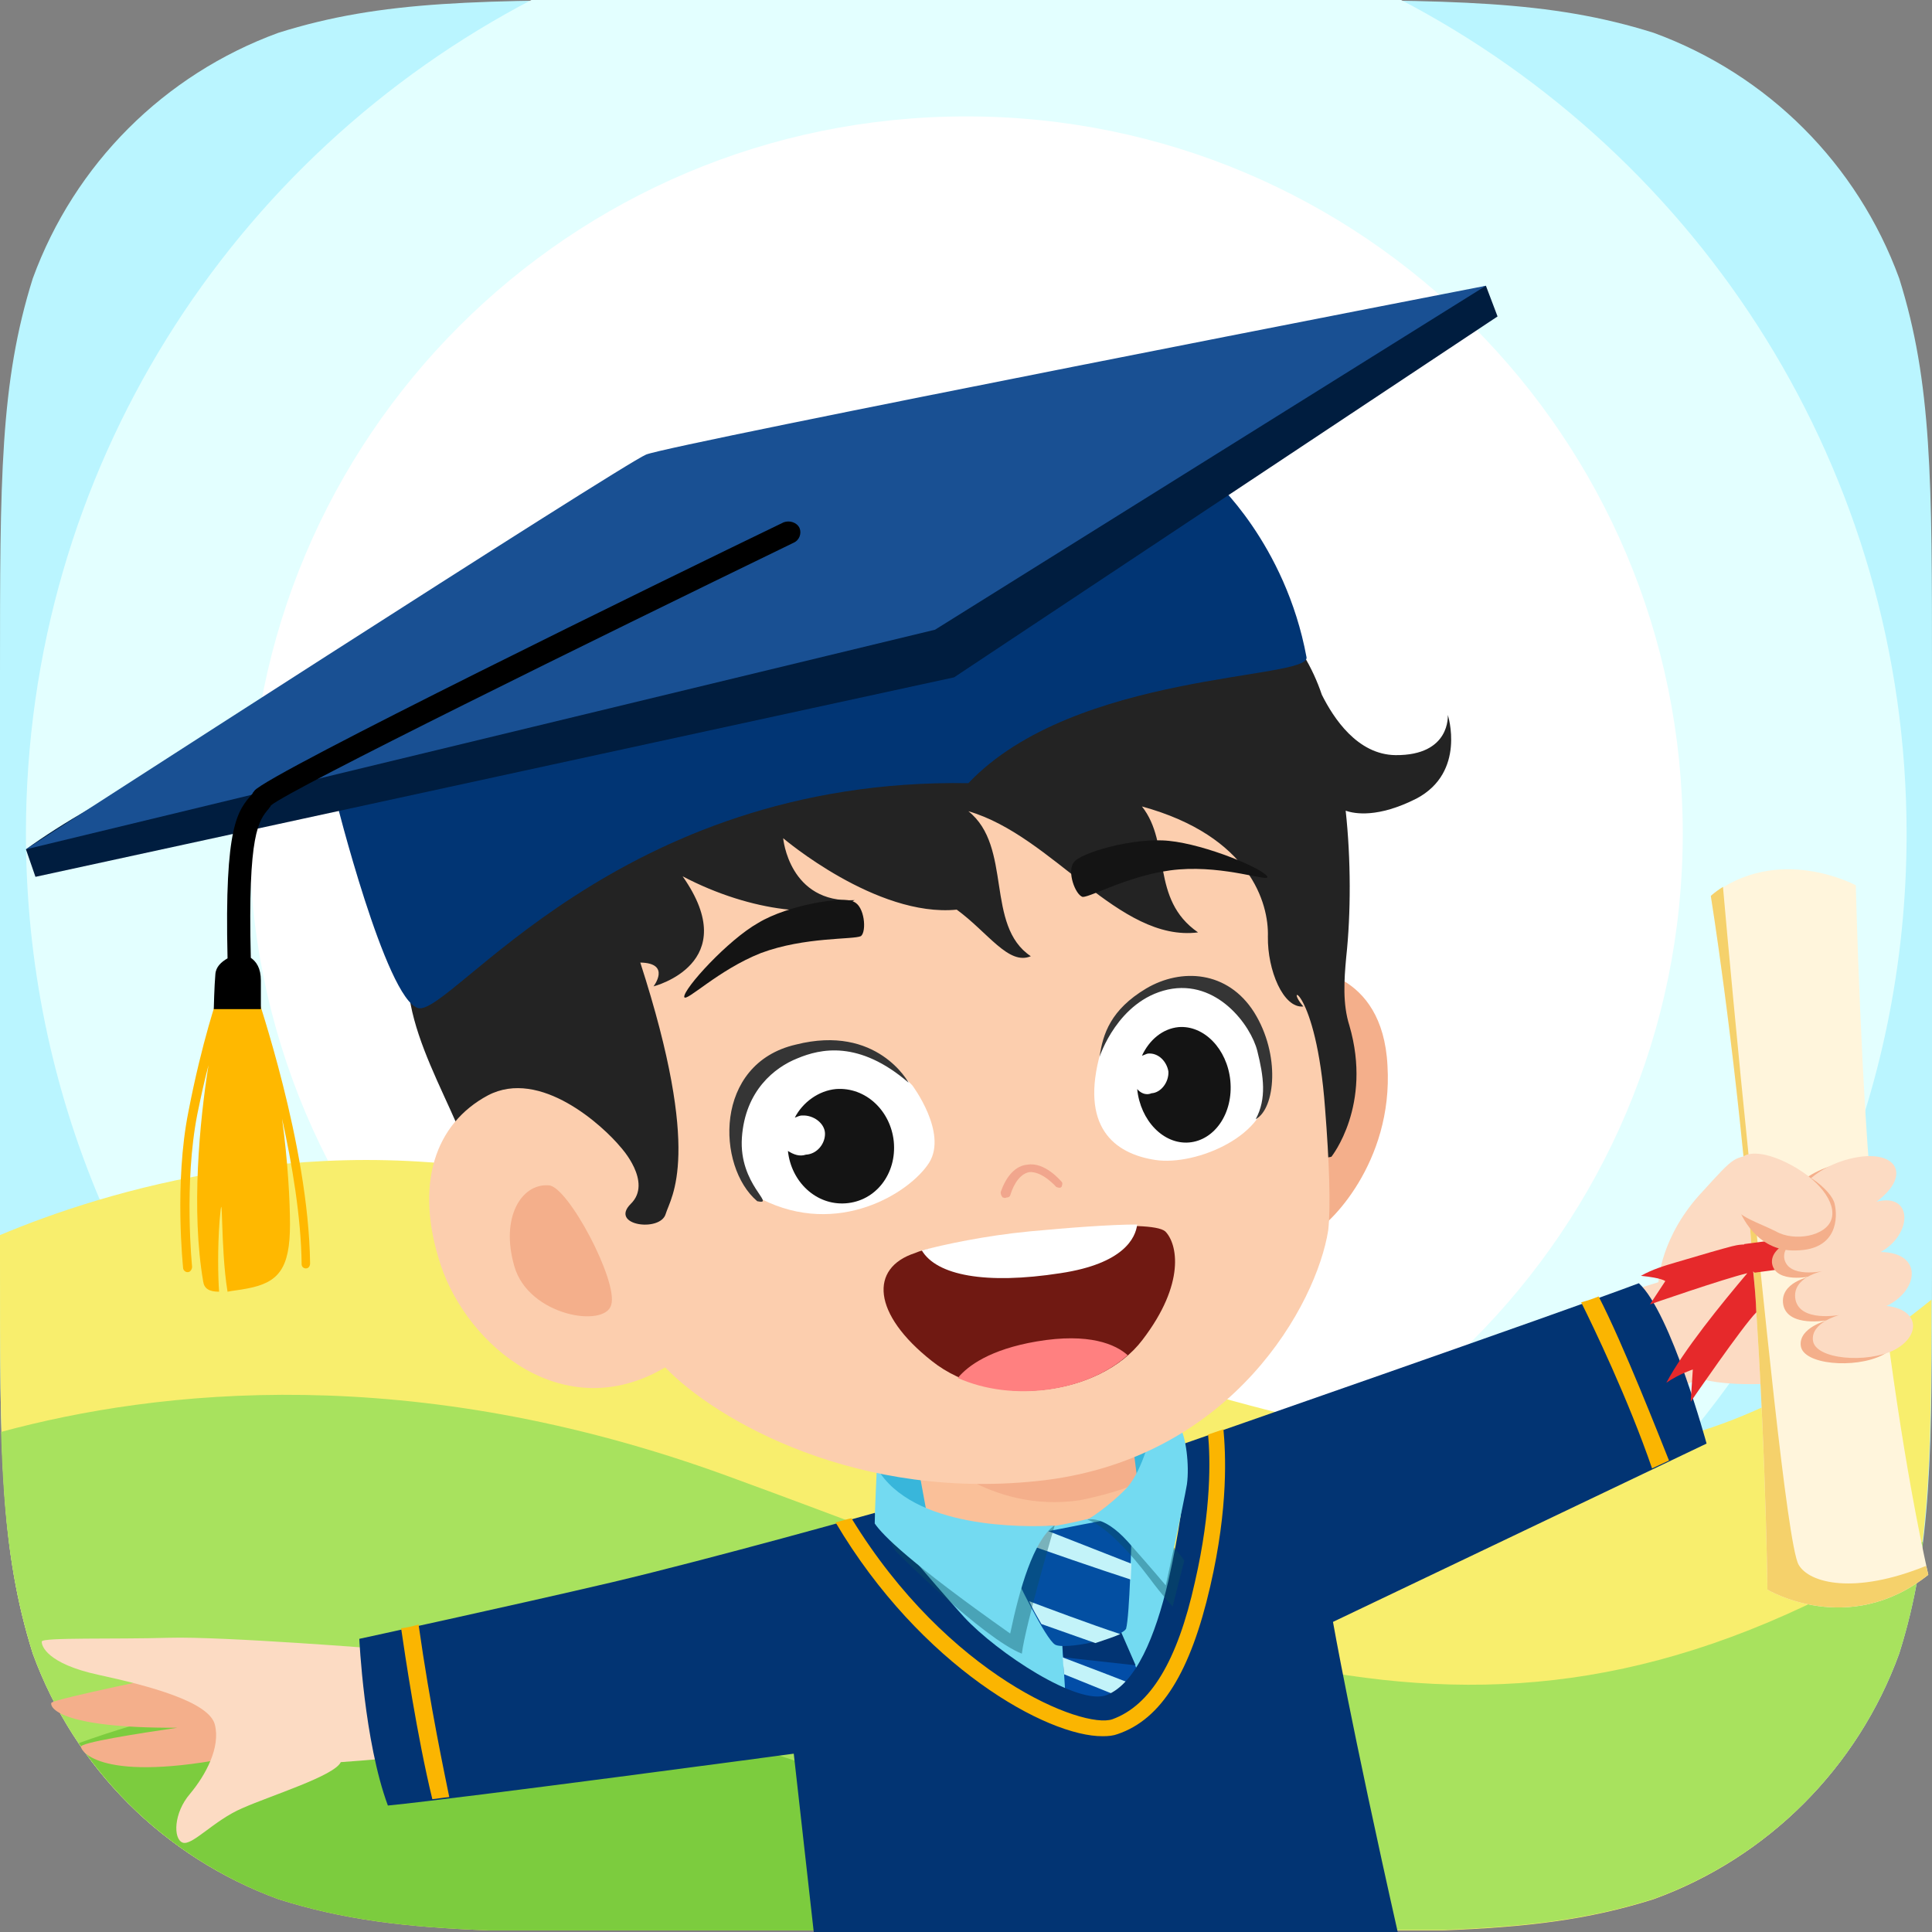 <svg xmlns="http://www.w3.org/2000/svg" xmlns:xlink="http://www.w3.org/1999/xlink" id="Layer_1" x="0px" y="0px" width="365.1px" height="365.1px" viewBox="0 0 365.1 365.1" xml:space="preserve"><rect x="0" y="0" width="365.1" height="365.1" fill="#808080" stroke="none"/><g>	<path fill="#BAF5FF" d="M358.9,52.6c6.2,19.7,6.2,38.1,6.2,74.7v110.5c0,36.7,0,55-6.2,74.7c-7.8,21.5-24.8,38.5-46.3,46.3  c-12.3,3.9-24,5.3-39.9,5.9H92.5c-15.9-0.6-27.6-2-39.9-5.9C31,351,14.1,334.1,6.2,312.5C0,292.8,0,274.5,0,237.8V127.3  c0-36.7,0-55,6.2-74.7C14.1,31,31,14.1,52.6,6.2C72.3,0,90.6,0,127.3,0h110.5c36.7,0,55,0,74.7,6.2C334.1,14.1,351,31,358.9,52.6z"></path>	<path fill="#E3FFFF" d="M100.8-0.2h163.6c57,29.6,95.9,89.1,95.9,157.8c0,98.1-79.5,177.7-177.7,177.7S4.9,255.7,4.9,157.5  C4.9,88.9,43.8,29.4,100.8-0.2z"></path>	<path fill="#FFFFFF" d="M318,157.5c0,74.8-60.7,135.5-135.5,135.5S47.1,232.4,47.1,157.5S107.7,22,182.6,22S318,82.7,318,157.5z"></path>	<path fill="#F8EE6D" d="M6.2,312.5C0,292.8,0,274.5,0,237.8v-4.4c19.5-8.2,60.4-21,106.3-9.8c64.1,15.6,133.2,54.3,197,50.3  c21.8-1.4,43.1-13.3,61.7-28.3c0,31.6-0.5,48.7-6.2,67c-7.8,21.5-24.8,38.5-46.3,46.3c-12.3,3.9-24,5.3-39.9,5.9H92.5  c-15.9-0.6-27.6-2-39.9-5.9C31,351,14.1,334.1,6.2,312.5z"></path>	<path fill="#A8E25E" d="M363.4,291.3c-0.9,7.5-2.3,14.3-4.5,21.2c-7.8,21.5-24.8,38.5-46.3,46.3c-12.3,3.9-24,5.3-39.9,5.9H92.5  c-15.9-0.6-27.6-2-39.9-5.9C31,351,14.1,334.1,6.2,312.5c-4-12.8-5.5-25-6-41.9c29.5-8,77.7-13.4,137.2,8.3  C230.1,312.7,282.2,341.5,363.4,291.3z"></path>	<path fill="#7CCC3E" d="M236,364.8H92.5c-15.9-0.6-27.6-2-39.9-5.9c-15.5-5.7-28.7-16.1-37.7-29.5c25.8-9.3,63-16.1,107.6-4.8  C164.8,335.3,198.8,352.1,236,364.8z"></path>	<path fill="#FCDBC3" d="M308.6,243.8l4.8-1.5c0,0,0.3-8.7,8.5-17.3c5.9-6.5,5.9-6.5,9.9-6.5s11.7,42.5,2.3,43  c-9.2,0.4-12.9-1-12.9-1l-7.4,3.4C313.8,263.8,305.6,252.5,308.6,243.8z"></path>	<path fill="#FFF5DC" d="M350.7,167.3c0,0,1,40.2,3.4,63.1s5.9,47.4,10.3,67.2c-15.1,12-30.4,2.8-30.4,2.8s-0.4-35.1-3.4-69.8  c-3-34.7-7.3-61.3-7.3-61.3C336,159.3,350.7,167.3,350.7,167.3z"></path>	<path fill="#F5D16B" d="M364,295.9c0.1,0.6,0.3,1.1,0.4,1.7c-15.1,12-30.4,2.8-30.4,2.8s-0.4-35.1-3.4-69.8  c-3-34.7-7.3-61.3-7.3-61.3c0.8-0.7,1.5-1.2,2.3-1.7c0.8,9.2,2.9,31.9,4.8,50.3c2.5,23.8,7.3,74.1,9.5,77.8  C341.9,299.2,350.5,301.4,364,295.9z"></path>	<path fill="#E6292B" d="M331.6,240.5c-0.6-0.4-1.2-0.8-1.8-1.4c0.3-0.1,0.4-0.1,0.4-0.1l-0.6-3.9l10.5-1.4l1,5.5L331.6,240.5z"></path>	<path fill="#F4AF8B" d="M44.8,331.9c-25.7,5.2-29.5-1-29.5-1.8c-0.1-0.8,10.7-2.5,18.2-3.6c-22.7,0.1-24.1-4-23.8-4.7  c0.3-0.7,23.8-5.5,23.8-5.5C46.3,314.2,54.3,323.8,44.8,331.9z"></path>	<path fill="#FCDBC3" d="M76.8,331.2c-1.4,1.1-7.2,1.4-12.4,1.8c-1.2,2.6-13.2,6.3-18.6,8.7c-5.4,2.3-9.5,7.2-11.3,6.5  c-1.8-0.7-1.7-5.6,1.4-9.2c3-3.6,5.8-8.8,4.7-13.1s-12.3-7.3-22-9.4S7.8,311,7.9,310.2c0.1-0.8,13.9-0.4,24-0.7s41.4,2.2,41.4,2.2  S78,330.1,76.8,331.2z"></path>	<path fill="#38B6DB" d="M165.7,277.4c0,0,24.6-10.2,52.6-8.5c2.6,6.5-1,16.5-12.5,21.9C194.2,296.3,168.7,293.2,165.7,277.4z"></path>	<path fill="#FAC099" d="M212.9,268l1.9,12.3c0,0-0.4,7-12.1,11.6c-11.7,4.5-27.1-3.4-27.1-3.4l-2.5-13.6  C185.1,269.7,213.1,268.2,212.9,268z"></path>	<path fill="#73DAF1" d="M196.8,288.7c7.4-0.8,15.7-3.7,15.7-3.7l12.5,10.5c0,0-6.9,28.2-20.5,26.8c-13.6-1.4-37.7-32.2-37.7-32.2  S189.4,289.5,196.8,288.7z"></path>	<path fill="#F4AF8B" d="M213.1,268c0.8,2.5,1.9,12.3,1.9,12.3s-3.9,1.8-10.9,3.2c-17.3,2.6-28.8-9.5-28.8-9.5  S212.1,265.7,213.1,268z"></path>	<path fill="#024DA7" d="M210.4,305.4l6.2,14c0,0,0,3.7-4.4,7.7c-4.4,4-10.5-1.1-10.5-1.1l-1.1-17.3  C202.5,303.7,210.4,305.4,210.4,305.4z"></path>	<path fill="#C3F3F9" d="M200.8,313.2c0,0,15.6,5.9,15.7,6.1c0.1,0.1-0.8,3-0.8,3l-14.6-5.9L200.8,313.2z"></path>	<path fill="#023473" d="M200.7,308.7c2.6-5.6,9.8-3.4,9.8-3.4l4.1,9.4l-13.6-1.5C200.9,313.1,200.8,311.3,200.7,308.7z"></path>	<path fill="#034FA2" d="M194.3,289.9c2.2-0.1,9.4-1.7,13.9-2.5c4.7-0.8,5.6,3.6,5.6,3.6s-0.3,14.2-1,16.8c-1.2,1.9-11.6,4-13.4,3  c-1.8-1-7.4-12.7-7.4-12.7C191.2,293.7,192.4,290.1,194.3,289.9z"></path>	<path fill="#023473" d="M239.2,365.3h-85.4c-0.7-6.3-3.8-33.9-3.8-33.9s-62.5,8.4-76.7,9.8c-4.5-12.1-5.4-31.5-5.4-31.5  s28.6-6.2,47.8-10.7c19-4.5,49.6-13.1,49.6-13.1s10.7,12.9,16.9,19.7c6.2,6.7,21.6,16.9,27,14.7c5.4-2.2,9.1-10.9,11.6-21.6  c4.3-19.1,3-25.9,3-25.9s71.6-24.9,85.9-30.3c6.1,5.6,12.8,30.3,12.8,30.3l-70.6,33.7c0,0,3.4,19.4,12.3,58.9  C256.4,365.4,249.4,365.3,239.2,365.3z"></path>	<path fill="#C3F3F9" d="M207,310.5l-10.2-3.6c-0.8-1.4-1.7-2.9-2.3-4.3c3.2,1.2,11.7,4.4,17.2,6.2  C210.4,309.4,208.7,309.9,207,310.5z"></path>	<path fill="#C3F3F9" d="M192.7,291.3c0.6-0.8,1.2-1.4,1.9-1.4c0.7-0.1,1.9-0.3,3.4-0.6l15.8,6.2c0,1-0.1,2.1-0.1,3  C208.4,296.8,196.5,292.7,192.7,291.3z"></path>	<path opacity="0.4" fill="#0A5060" d="M167.2,289.4c0,0,24.5-0.4,32.1-1.1c0,0-5.5,18.7-6.2,24.2  c-7.2-2.8-24-19.4-24.1-19.7L167.2,289.4z"></path>	<path opacity="0.4" fill="#0A5060" d="M223.8,294.9l-2.2,8.7c0,0-1.8-1.9-4.4-5.4  c-7.7-10.2-11.7-11-11.7-11C214.4,281.5,223.8,294.8,223.8,294.9z"></path>	<path fill="#FBB501" d="M315.4,276l-3.2,1.5c-4.5-13.1-11.2-27-13.4-31.4c1.2-0.3,2.3-0.7,3.3-1.1  C306.8,254.1,313.7,271.8,315.4,276z"></path>	<path fill="#FBB501" d="M75.8,307.7c1.1-0.1,2.2-0.4,3.3-0.7c2.2,15.6,5,28.6,5.8,32.6c-1.1,0.1-2.2,0.3-3.2,0.4  C78.8,328.1,76.5,312.5,75.8,307.7z"></path>	<path fill="#FBB501" d="M157.9,287.7c1.1-0.3,2.1-0.6,3-0.8c18.3,29.9,43.8,39.9,49.3,38c7.2-2.6,12.3-11,15.6-25.9  c3.2-13.9,2.9-23.5,2.5-27.9c0.8-0.3,1.8-0.6,2.9-1c0.4,4.4,1,14.6-2.5,29.7c-3.7,16.1-9.2,25.1-17.5,27.9  c-0.8,0.3-1.7,0.4-2.8,0.4C197.9,328.2,174,314.9,157.9,287.7z"></path>	<path fill="#73DAF1" d="M199.2,288.3c-3.9,2.9-6.5,11.8-8.3,20.4c-19-13.4-24.1-18.6-25.6-20.8c0-2.1,0.4-10.5,0.4-10.5  C172.4,289,193.8,288.6,199.2,288.3z"></path>	<path fill="#73DAF1" d="M213.1,281c3-3.6,4.4-10.2,4.4-10.2s2.9-2.1,5.4-1.2c1.2,1.7,1.9,7.3,1.4,10.9c-0.6,3.6-4,19.1-4,19.1  s-2.5-3-7.2-8.3c-4.7-5.2-7.6-4.1-7.6-4.1S209.5,284.8,213.1,281z"></path>	<path fill="#F4AF8B" d="M335.9,228.8c0,0,2.6-6.6,11.3-8.8c8.7-2.2,12.1,2.9,5.1,8.1c6.9-1.8,6.9,6.1,0.8,9.5  c8.1,0.1,7.2,7.3,1.1,10.2c6.2,0.6,6.6,5.6,1.5,8.3c-5.2,2.6-15,1.8-15.4-1.8c-0.4-3.4,5-4.8,5-4.8s-7.4,1.4-8.3-2.9  c-0.8-4.3,5.2-5.4,5.2-5.4s-6.5,1.4-7.3-2.3c-0.7-3.7,6.5-5.6,6.5-5.6S334.4,234.3,335.9,228.8z"></path>	<path fill="#FCDBC3" d="M338.2,227.8c0,0,2.6-6.6,11.3-8.8c8.7-2.2,12.1,2.9,5.1,8.1c6.9-1.8,6.9,6.1,0.8,9.5  c8.1,0.1,7.2,7.3,1.1,10.2c6.2,0.6,6.6,5.6,1.5,8.3c-5.2,2.6-15,1.8-15.4-1.8c-0.4-3.4,5-4.8,5-4.8s-7.4,1.4-8.3-2.9  c-0.8-4.3,5.2-5.4,5.2-5.4s-6.5,1.4-7.3-2.3c-0.7-3.7,6.5-5.6,6.5-5.6S336.7,233.5,338.2,227.8z"></path>	<path fill="#F4AF8B" d="M332.7,220.1c7.8-0.4,13.5,5,14,7.4c0.6,2.5,0.6,8.7-7.3,8.8c-7.7,0.3-10.6-7.4-10.6-7.4  S324.7,220.5,332.7,220.1z"></path>	<path fill="#FCDBC3" d="M329.5,218.5c0,0,2.1-1.7,8.1,1.2c6.1,3,9.5,7.6,8.5,10.7c-1,3.2-7,4.3-10.5,2.3c-3.6-1.8-6.6-2.5-8.7-5.2  C324.9,224.8,325.5,220,329.5,218.5z"></path>	<path fill="#F4AF8B" d="M246.4,183.1c0,0,14.9,0,15.8,18.3c1.1,18.4-11.2,30.3-13.8,31.3C245.7,233.6,246.4,183.1,246.4,183.1z"></path>	<path fill="#232323" d="M267.7,150.9c-7.3,3.7-11.7,2.9-13.4,2.3c1,9.2,1,19.4,0.1,27.7c-0.4,4.3-0.7,8.8,0.6,12.9  c4.4,15.1-3.4,24.8-3.4,24.8l-134.5,25.6l-30.8-31.8c-3.2-7.3-7.2-14.9-8.7-22.6c-4.1-21.1,2.1-44.5,11.8-63.3  c2.9-5.5,6.2-10.7,10.5-15.1c4.8-5.1,10.9-9.1,17.2-12.1c3.2-1.5,6.6-2.3,9.6-3.9c3.3-1.8,6.5-3,10.2-4c15.8-4.3,32.6-6.5,48.9-4.1  c4.7,0.7,9.4,1.8,14,2.9c7.6,1.8,16.9,3.4,22.9,8.9c6.3,5.8,12.9,10.6,18.3,17.3c4.4,5.4,7,9.6,8.8,14.9  c2.2,4.4,6.7,11.3,13.9,11.4c10.5,0.1,9.9-7.6,9.9-7.6S277.1,145.9,267.7,150.9z"></path>	<path fill="#FCCEAE" d="M250.4,209.4c0.8,10.1,1.1,18.7,0.6,23.1c-2.2,13.9-17.9,42.7-53.4,47.2c-35.4,4.3-62.4-11.4-71.9-21.3  c-19.1,11.3-37.3-4-42.4-19.3c-5.1-15.4-1-26.8,8.9-32.1c9.9-5.2,21.8,5.8,25.1,9.8c0,0,6.1,6.6,1.9,10.7c-4.1,4.1,5.6,5.4,6.6,1.9  c1-3.3,7-11-4.8-47.5c5.9,0.1,2.5,4.5,2.5,4.5s17.1-4.3,5.5-20.8c13.1,6.9,27,8.1,32.5,4.5c-12.4,0.7-13.5-11.7-13.5-11.7  s17.6,15,32.8,13.5c5.9,4.3,9.8,10.6,14,8.8c-8.7-5.8-3.4-20.7-11.8-27.4c16.1,4.7,28.4,24.8,43.4,22.9c-9.1-6.3-5-16.7-10.6-23.8  c20.4,5.6,24,18.3,23.8,24.6c-0.1,6.3,2.9,13.6,6.7,13.2C242.4,185.7,248.7,186.4,250.4,209.4z"></path>	<path fill="#141414" d="M143.3,174.4c5.6-3.4,16.2-5.1,18-4c2.1,0.8,2.5,5.6,1.4,6.5c-1.4,0.7-10.6,0.1-18.9,3.2  c-8.1,3.2-14.2,9.4-14.5,8.3C129.2,186.8,137.6,177.6,143.3,174.4z"></path>	<path fill="#141414" d="M239.5,165.7c0.3,1-7.8-2.1-16.7-1.4c-8.7,0.7-16.5,5.2-18.2,5.2c-1.4-0.4-3-4.8-1.7-6.5  c1.1-1.8,11.3-4.8,18-4.1C227.9,159.6,238.9,164.2,239.5,165.7z"></path>	<path fill="#FFFFFF" d="M172.4,205.1c0,0,6.7,8.9,3.2,14.6c-3.7,5.8-17.3,14.2-31.7,6.9c-7.4-10.2-3.9-20.8,1.9-25.1  C151.8,197.4,161.7,193.7,172.4,205.1z"></path>	<path fill="#FFFFFF" d="M239.5,205.3c0.6,9.1-13.4,15.1-21.2,13.9c-7.8-1.2-14.3-6.3-10.3-20.4c4-14.2,17.1-13.8,20.8-12.1  C234.7,188.7,239.1,196.6,239.5,205.3z"></path>	<path fill="#353535" d="M150.7,200c-4.3,1.7-9.9,6.1-10.5,15c-0.6,8.9,6.6,12.8,2.9,12c-7.7-6.5-8.3-26,7.3-29.6  c15.4-3.9,21.3,7.2,21.3,7.2C162.3,196.5,155,198.2,150.7,200z"></path>	<path fill="#353535" d="M216.6,186.8c6.6-3.9,15.4-3.4,20.4,4.5c5,8,4,18.2,0.3,20.2c2.1-3.9,1.5-8.1,0.3-12.9  c-1.2-4.8-7.6-13.6-16.9-11.6c-9.5,2.1-12.9,12.7-12.9,12.7C208.4,195.4,209.9,190.8,216.6,186.8z"></path>	<path fill="#141414" d="M217.6,206.6c1.8-0.1,3.3-2.1,3.2-4.1c-0.3-1.9-1.9-3.6-3.9-3.4c-0.4,0.1-0.7,0.3-1.1,0.4  c1.4-3,3.9-5.1,6.9-5.4c4.8-0.4,9.2,4.1,9.8,10.1c0.6,6.2-3,11.3-7.8,11.7c-4.8,0.4-9.2-4.1-9.8-10.1  C215.4,206.4,216.4,207.1,217.6,206.6z"></path>	<path fill="#141414" d="M152.3,218.2c2.1-0.1,3.7-2.1,3.6-4.1c-0.1-1.8-2.1-3.4-4.3-3.3c-0.6,0-1,0.3-1.4,0.4  c1.5-2.9,4.5-5.1,7.8-5.4c5.6-0.4,10.3,4.1,10.9,9.9c0.6,6.1-3.4,11.3-9.1,11.7c-5.6,0.4-10.3-4.1-10.9-9.9  C150,218.2,151.1,218.6,152.3,218.2z"></path>	<path fill="#701912" d="M220.2,232.7c2.3,2.3,3.9,9.8-4.3,20.5c-8.1,10.7-28.4,13.1-39.8,4c-11.3-8.9-11.8-17.6-3.2-20.4  c0.3-0.1,0.7-0.3,1.1-0.4c4.4-1.2,12.8-1.9,21.6-2.8c7.2-1,14.7-2.1,19.4-1.9C217.6,231.8,219.5,232.1,220.2,232.7z"></path>	<path fill="#FF8080" d="M213.1,256.1c-7.8,7-21.8,8.9-32.1,4.3c1.9-2.3,6.1-5.4,14.9-6.9C205.9,251.8,210.9,254.1,213.1,256.1z"></path>	<path fill="#FFFFFF" d="M214.9,231.4c-0.3,2.5-2.5,7.4-14.5,9.2c-14.2,2.2-23.4,0.4-26.2-4.3c4.1-1.1,12-2.8,20.4-3.6  C202,232,210,231.4,214.9,231.4z"></path>	<path fill="#F1A68D" d="M189.5,226.3c-0.3-0.3-0.4-0.7-0.4-1c1.1-3.2,2.9-5,5-5.2c3.3-0.6,6.3,3,6.5,3.2c0.3,0.3,0.1,0.7,0,1  c-0.3,0.3-0.7,0.1-1,0c0,0-2.6-3-5.1-2.8c-1.5,0.3-2.8,1.8-3.6,4.4c-0.1,0.3-0.4,0.4-0.7,0.4C189.8,226.5,189.8,226.3,189.5,226.3z  "></path>	<path fill="#F4AF8B" d="M103.7,224c3.6,0.1,13.2,18.2,11.8,22.6c-1.2,4.4-15.6,2.1-18.3-7.3C94.5,230,98.6,223.6,103.7,224z"></path>	<path fill="#013574" d="M229.3,90.6c0,0,13.6,12,17.6,33.6c0.8,4.3-43.8,2.6-63.9,23.8c-66.5-1.1-97.9,44.2-104,42.5  c-6.1-1.7-15.6-39.7-15.6-39.7C125.8,107.4,229.3,90.6,229.3,90.6z"></path>	<path fill="#001D3F" d="M280.8,54l2.2,5.8L180.3,128L6.7,165.7l-1.8-5.2C59.5,120.9,280.9,54,280.8,54z"></path>	<path fill="#195093" d="M122.1,85.9C126.6,84,280.8,54,280.8,54l-104.1,65L4.9,160.5C4.9,160.5,117.5,87.8,122.1,85.9z"></path>	<path fill="#FFB800" d="M58.6,238.7c0,0.6-0.3,1-0.8,1l0,0c-0.4,0-0.8-0.3-0.8-0.8c-0.1-8.9-1.8-18.9-3.7-27.5  c1.1,8,1.5,15.6,1.5,20c0,8.4-2.2,11-8.1,12.1c-1.5,0.3-2.8,0.4-3.7,0.6c-1.4-8.4-0.8-21.6-1.5-13.5c-0.4,5.4-0.3,10.5-0.1,13.5  c-1.9,0-2.8-0.6-3-1.9c-2.3-13.4-0.7-30.2,1-40.9c-0.7,2.6-1.4,5.8-2.1,9.2c-2.6,13.2-1,28.8-1,28.9c0,0.4-0.3,1-0.8,1  c-0.1,0-0.1,0-0.1,0c-0.4,0-0.8-0.4-0.8-0.8c0-0.1-1.7-16,1-29.5c2.6-13.5,5.6-21.9,5.6-22c0.1-0.4,0.7-0.7,1.1-0.6  c0.1,0.1,0.1,0.1,0.3,0.3c1.1-1,2.5-0.3,4.7,1.8c-0.1-0.4-0.3-0.8-0.3-0.8c-0.1-0.4,0.1-1,0.6-1.1s1,0.1,1.1,0.6  C48.5,188.3,58.3,216.1,58.6,238.7z"></path>	<path d="M149.9,102.6c-37.7,18.3-95,46.5-98.7,49.6c-0.1,0.3-0.3,0.4-0.4,0.6c-1.9,2.3-4,4.5-3.4,28.2c1,0.7,1.9,1.9,1.9,4.3  c0,5,0,5.4,0,5.4h-8.9c0,0,0.1-4.4,0.3-6.6c0.1-1.4,1.1-2.3,2.3-3c-0.6-25.3,1.9-27.9,4.7-31.1c0.1-0.3,0.3-0.4,0.4-0.6  c2.8-3.3,77.2-39.7,100-50.7c1.1-0.4,2.5,0,3,1.1C151.5,100.8,151.1,102.1,149.9,102.6z"></path>	<path fill="#E6292B" d="M330.8,235.2c0.4,0.3,0.3,1.1,0.3,1.5c0,0.8,0.1,1.7,0.1,2.5c0.3,2.9,0.6,5.9,0.7,8.8  c-2.6,2.6-12.4,16.9-12.4,16.9l0.4-6.1c0,0-2.5,0.8-5,2.5c3.3-6.2,10.4-14.9,15.3-20.7c-4.6,1.1-18.4,5.9-18.4,5.9l2.9-4.4  c0,0-0.6-0.6-4.6-1c2.1-1.2,4.4-1.9,6.8-2.6c2.8-0.8,5.7-1.7,8.6-2.5c1.2-0.3,2.3-0.7,3.6-0.8C329.5,235.2,330.1,235.1,330.8,235.2  z"></path></g></svg>